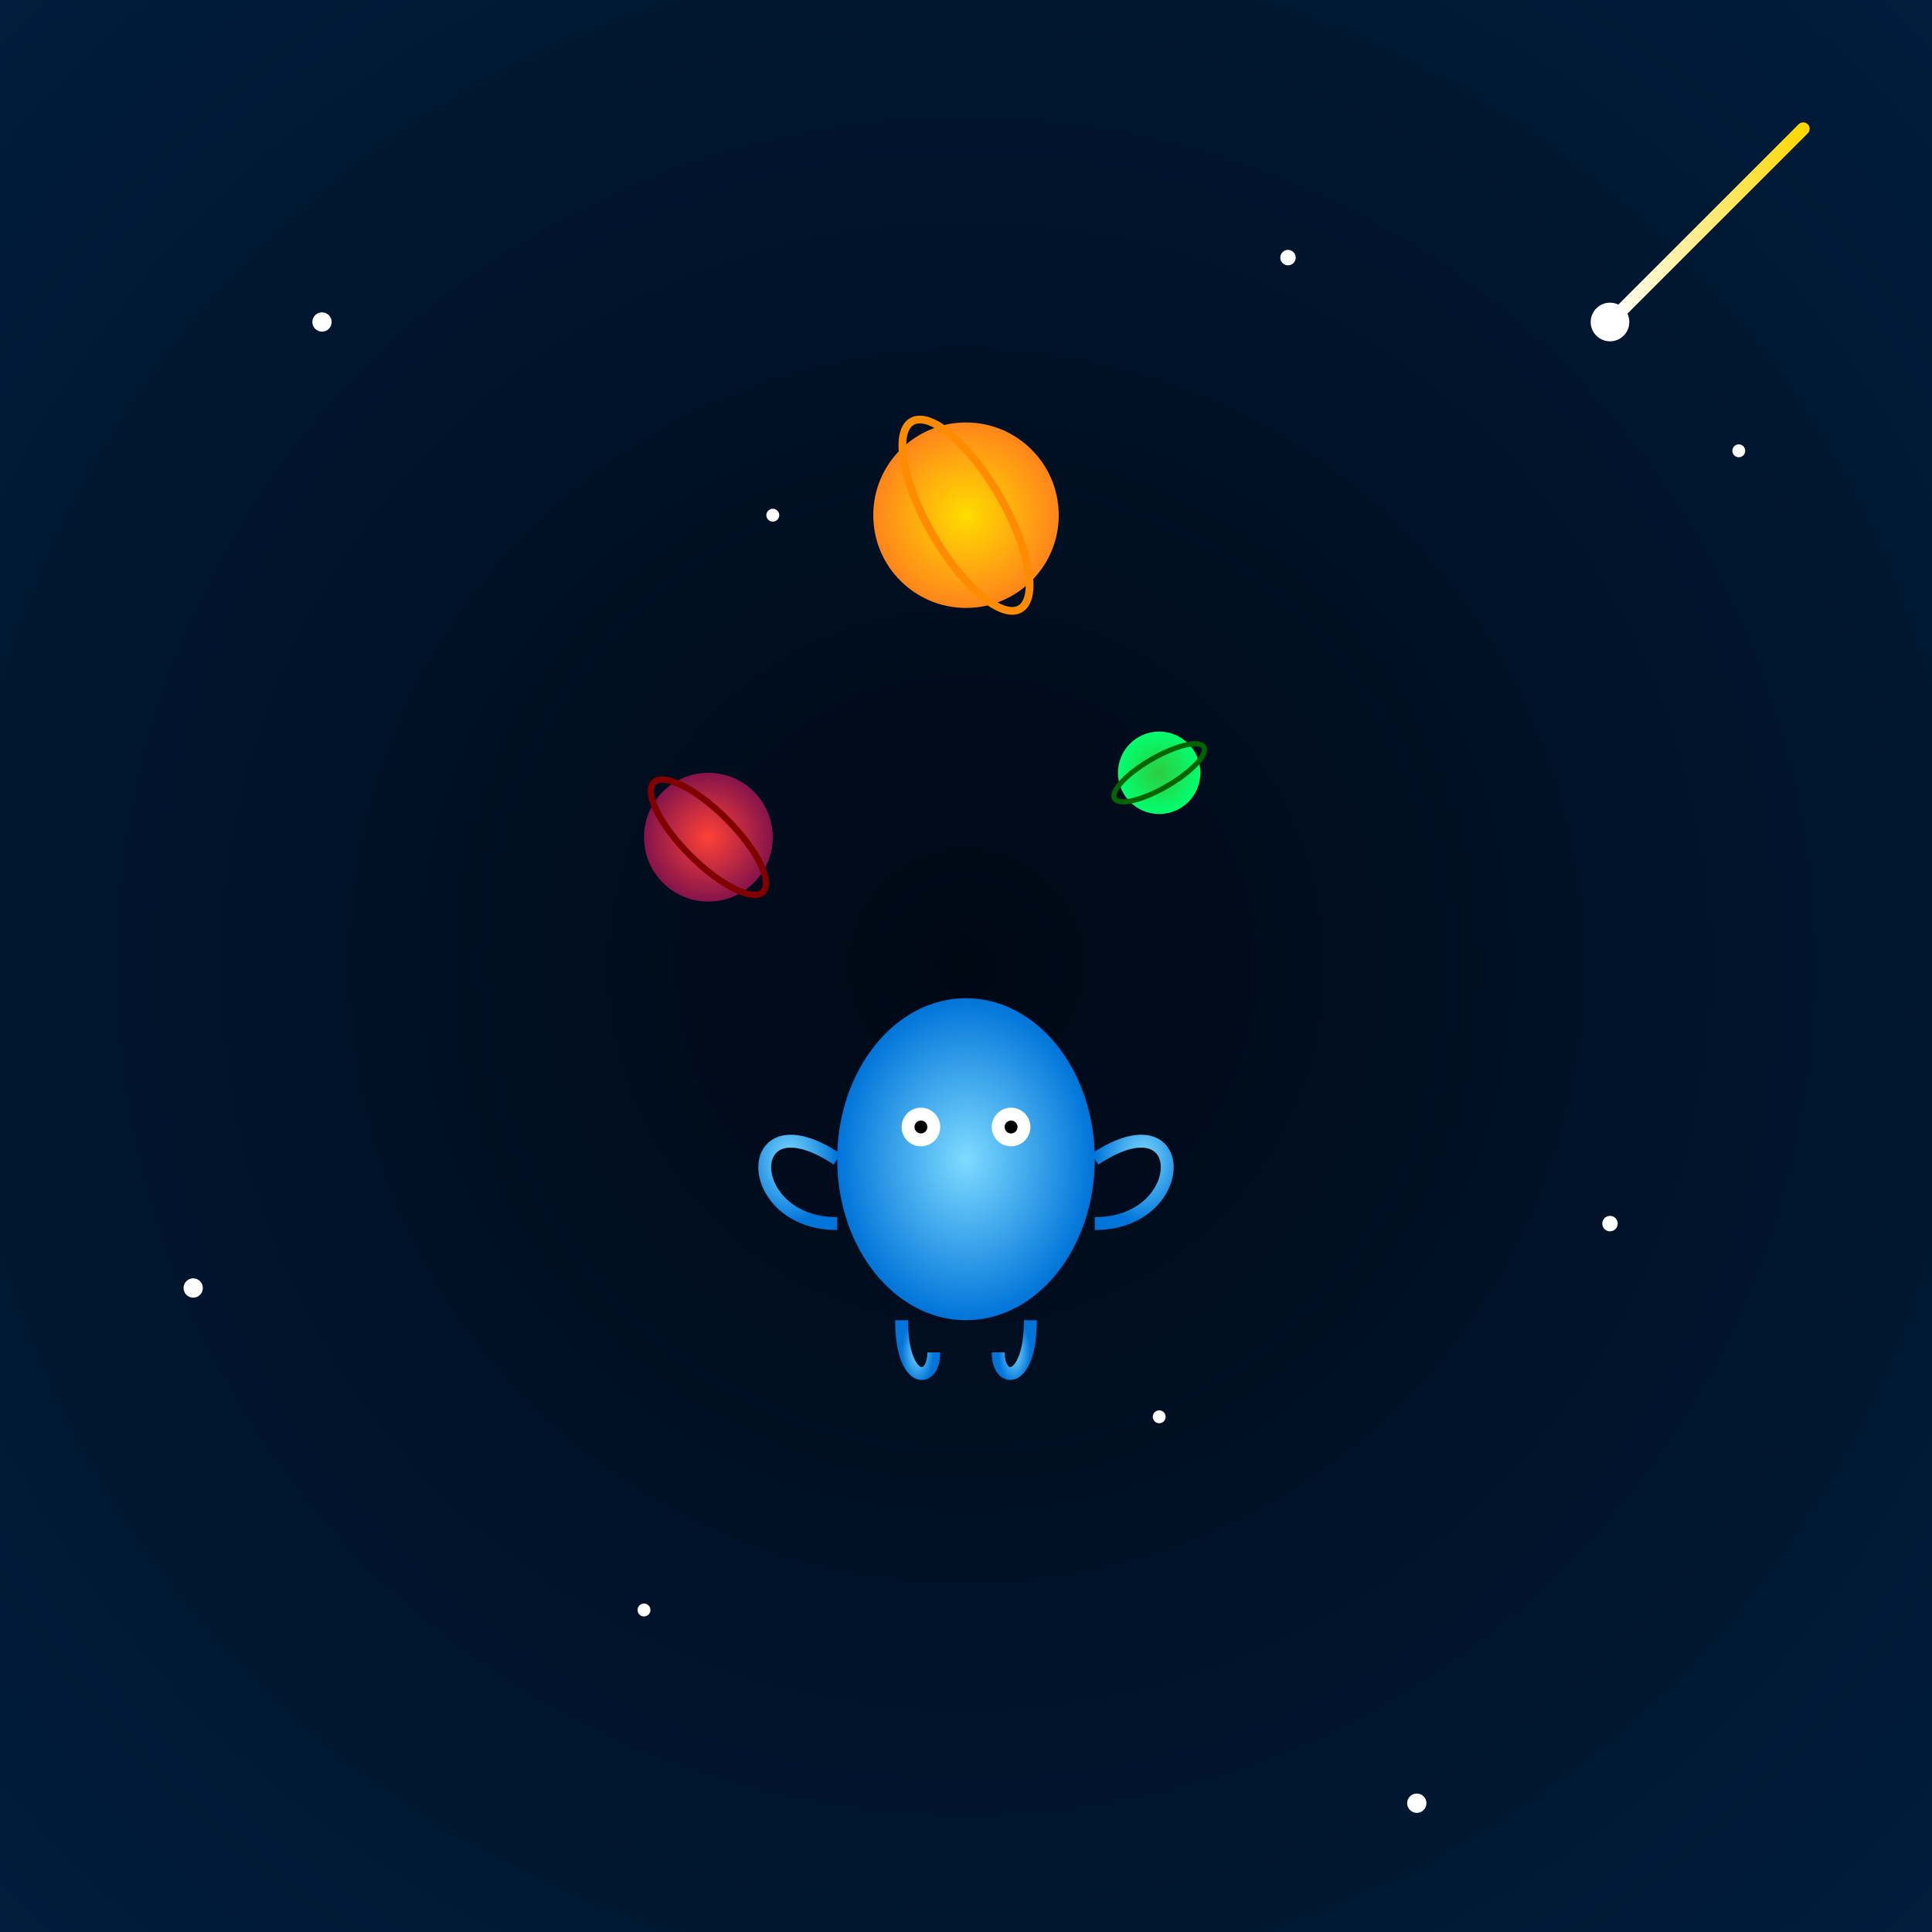 <svg viewBox="0 0 300 300" xmlns="http://www.w3.org/2000/svg">
  <rect x="0" y="0" width="300" height="300" fill="#333333" stroke="none"/>
  <!-- Background Gradient -->
  <defs>
    <radialGradient id="bgGradient" cx="50%" cy="50%" r="70%">
      <stop offset="0%" stop-color="#000814" />
      <stop offset="100%" stop-color="#001d3d" />
    </radialGradient>
    <linearGradient id="shootingStarGradient" x1="0%" y1="0%" x2="100%" y2="0%">
      <stop offset="0%" stop-color="#ffffff" />
      <stop offset="100%" stop-color="#ffd700" />
    </linearGradient>
    <radialGradient id="alienGradient" cx="50%" cy="50%" r="50%">
      <stop offset="0%" stop-color="#7FDBFF" />
      <stop offset="100%" stop-color="#0074D9" />
    </radialGradient>
    <radialGradient id="planet1Gradient" cx="50%" cy="50%" r="50%">
      <stop offset="0%" stop-color="#FF4136" />
      <stop offset="100%" stop-color="#85144b" />
    </radialGradient>
    <radialGradient id="planet2Gradient" cx="50%" cy="50%" r="50%">
      <stop offset="0%" stop-color="#2ECC40" />
      <stop offset="100%" stop-color="#01FF70" />
    </radialGradient>
    <radialGradient id="planet3Gradient" cx="50%" cy="50%" r="50%">
      <stop offset="0%" stop-color="#FFDC00" />
      <stop offset="100%" stop-color="#FF851B" />
    </radialGradient>
  </defs>

  <!-- Background -->
  <rect width="300" height="300" fill="url(#bgGradient)" />

  <!-- Stars -->
  <g fill="#ffffff">
    <circle cx="50" cy="50" r="1.5" />
    <circle cx="120" cy="80" r="1" />
    <circle cx="200" cy="40" r="1.2" />
    <circle cx="270" cy="70" r="1" />
    <circle cx="30" cy="200" r="1.5" />
    <circle cx="180" cy="220" r="1" />
    <circle cx="250" cy="190" r="1.2" />
    <circle cx="100" cy="250" r="1" />
    <circle cx="220" cy="280" r="1.5" />
  </g>

  <!-- Shooting Star -->
  <g>
    <linearGradient id="shootingStarTrail" x1="0%" y1="0%" x2="100%" y2="0%">
      <stop offset="0%" stop-color="#ffffff" stop-opacity="1" />
      <stop offset="100%" stop-color="#ffd700" stop-opacity="0" />
    </linearGradient>
    <path d="M250,50 L280,20" stroke="url(#shootingStarGradient)" stroke-width="2" stroke-linecap="round" />
    <circle cx="250" cy="50" r="3" fill="#ffffff" />
  </g>

  <!-- Alien -->
  <g transform="translate(150, 180)">
    <!-- Body -->
    <ellipse cx="0" cy="0" rx="20" ry="25" fill="url(#alienGradient)" />
    <!-- Eyes -->
    <circle cx="-7" cy="-5" r="3" fill="#ffffff" />
    <circle cx="7" cy="-5" r="3" fill="#ffffff" />
    <circle cx="-7" cy="-5" r="1" fill="#000000" />
    <circle cx="7" cy="-5" r="1" fill="#000000" />
    <!-- Arms -->
    <path d="M-20,0 C-35,-10 -35,10 -20,10" stroke="url(#alienGradient)" stroke-width="2" fill="none" />
    <path d="M20,0 C35,-10 35,10 20,10" stroke="url(#alienGradient)" stroke-width="2" fill="none" />
    <!-- Legs -->
    <path d="M-10,25 C-10,35 -5,35 -5,30" stroke="url(#alienGradient)" stroke-width="2" fill="none" />
    <path d="M10,25 C10,35 5,35 5,30" stroke="url(#alienGradient)" stroke-width="2" fill="none" />
  </g>

  <!-- Planets -->
  <!-- Planet 1 -->
  <g transform="translate(110, 130) scale(1)">
    <circle cx="0" cy="0" r="10" fill="url(#planet1Gradient)" />
    <ellipse cx="0" cy="0" rx="12" ry="4" fill="none" stroke="#800000" stroke-width="1" transform="rotate(45)" />
  </g>
  <!-- Planet 2 -->
  <g transform="translate(180, 120) scale(0.8)">
    <circle cx="0" cy="0" r="8" fill="url(#planet2Gradient)" />
    <ellipse cx="0" cy="0" rx="10" ry="3" fill="none" stroke="#006400" stroke-width="1" transform="rotate(-30)" />
  </g>
  <!-- Planet 3 -->
  <g transform="translate(150, 80) scale(1.2)">
    <circle cx="0" cy="0" r="12" fill="url(#planet3Gradient)" />
    <ellipse cx="0" cy="0" rx="14" ry="5" fill="none" stroke="#ff8c00" stroke-width="1" transform="rotate(60)" />
  </g>
</svg>